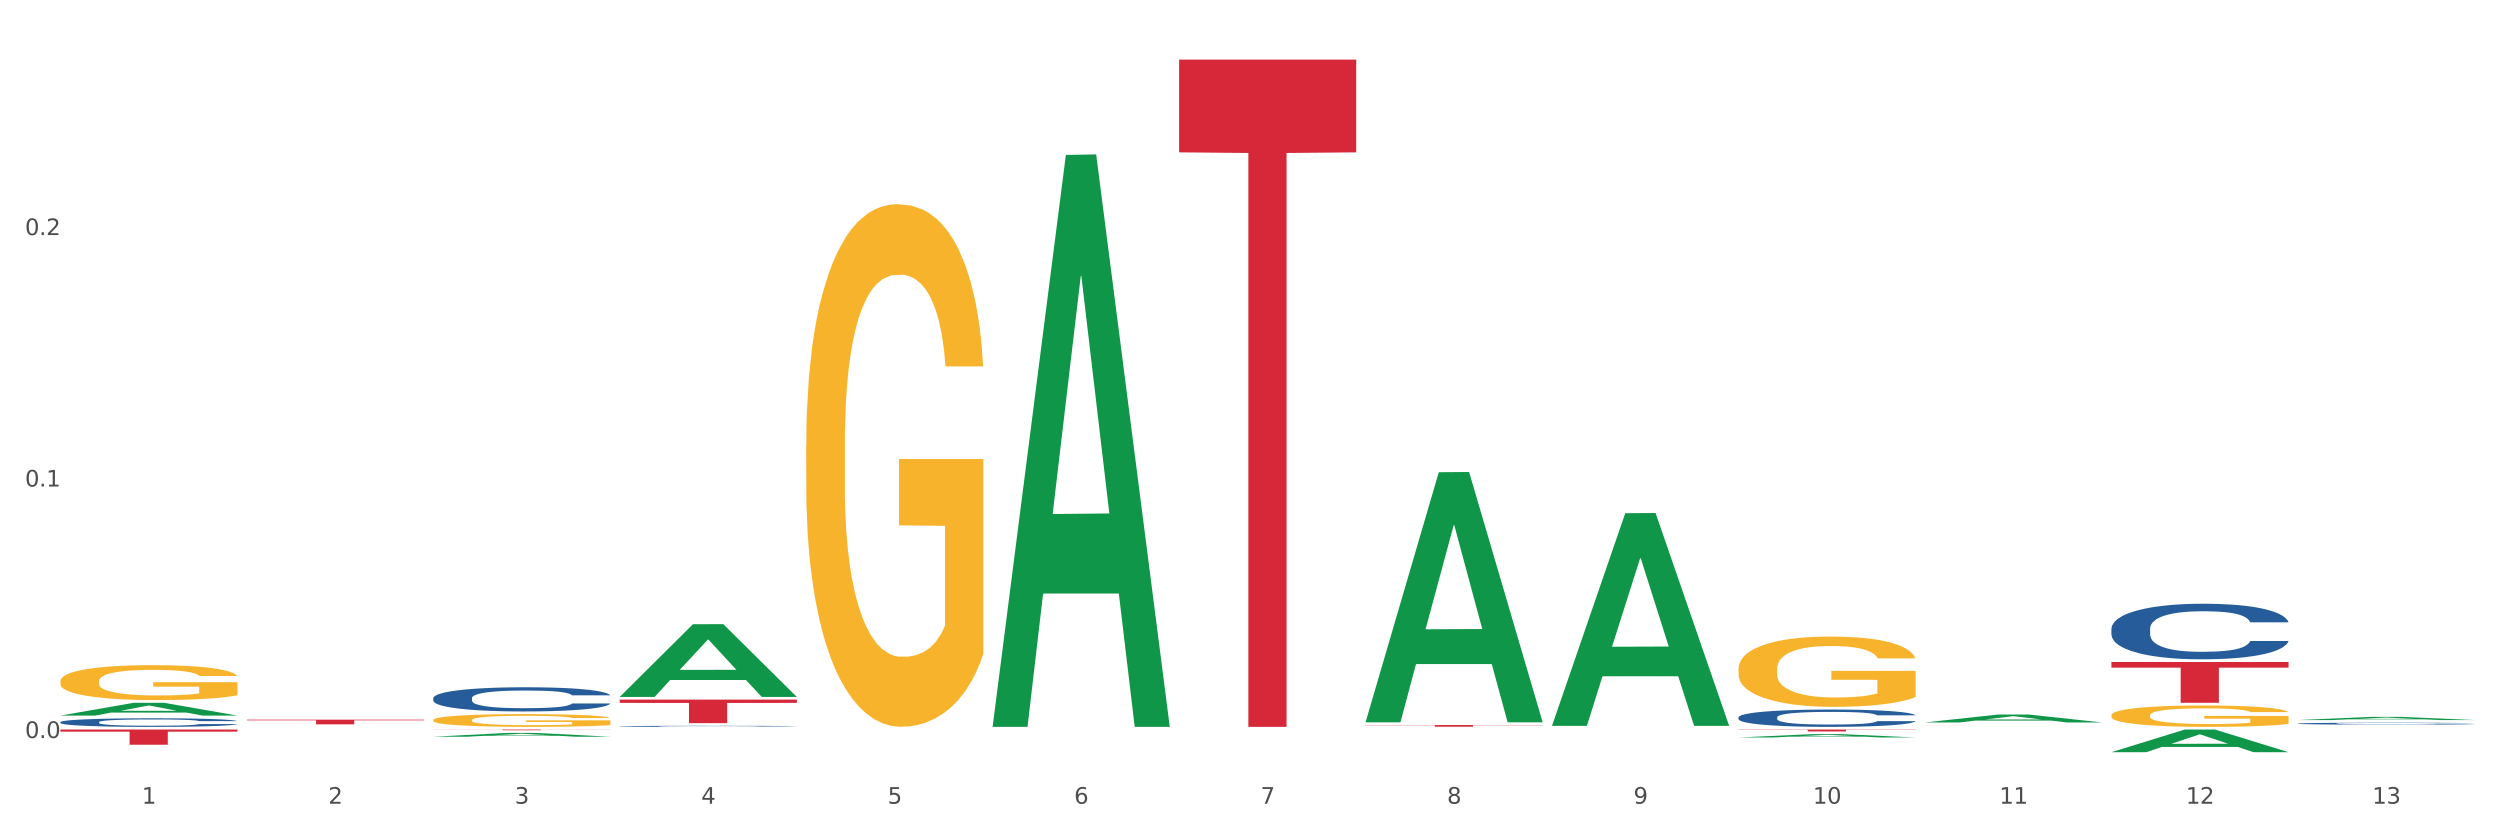 <?xml version="1.0" encoding="utf-8" standalone="no"?>
<!DOCTYPE svg PUBLIC "-//W3C//DTD SVG 1.1//EN"
  "http://www.w3.org/Graphics/SVG/1.1/DTD/svg11.dtd">
<svg xmlns:xlink="http://www.w3.org/1999/xlink" width="1080pt" height="360pt" viewBox="0 0 1080 360" xmlns="http://www.w3.org/2000/svg" version="1.1">
 <rect x="0" y="0" width="1080" height="360" fill="#333333" stroke="none"/>
 <defs>
  <style type="text/css">*{stroke-linejoin: round; stroke-linecap: butt}</style>
 </defs>
 <g id="figure_1">
  <g id="patch_1">
   <path d="M 0 360 
L 1080 360 
L 1080 0 
L 0 0 
z
" style="fill: #ffffff; stroke: #ffffff; stroke-linejoin: miter"/>
  </g>
  <g id="axes_1">
   <g id="matplotlib.axis_1">
    <g id="xtick_1">
     <g id="text_1">
      <!-- 1 -->
      <g style="fill: #4d4d4d" transform="translate(61.275 347.204) scale(0.096 -0.096)">
       <defs>
        <path id="DejaVuSans-31" d="M 794 531 
L 1825 531 
L 1825 4091 
L 703 3866 
L 703 4441 
L 1819 4666 
L 2450 4666 
L 2450 531 
L 3481 531 
L 3481 0 
L 794 0 
L 794 531 
z
" transform="scale(0.016)"/>
       </defs>
       <use xlink:href="#DejaVuSans-31"/>
      </g>
     </g>
    </g>
    <g id="xtick_2">
     <g id="text_2">
      <!-- 2 -->
      <g style="fill: #4d4d4d" transform="translate(141.825 347.204) scale(0.096 -0.096)">
       <defs>
        <path id="DejaVuSans-32" d="M 1228 531 
L 3431 531 
L 3431 0 
L 469 0 
L 469 531 
Q 828 903 1448 1529 
Q 2069 2156 2228 2338 
Q 2531 2678 2651 2914 
Q 2772 3150 2772 3378 
Q 2772 3750 2511 3984 
Q 2250 4219 1831 4219 
Q 1534 4219 1204 4116 
Q 875 4013 500 3803 
L 500 4441 
Q 881 4594 1212 4672 
Q 1544 4750 1819 4750 
Q 2544 4750 2975 4387 
Q 3406 4025 3406 3419 
Q 3406 3131 3298 2873 
Q 3191 2616 2906 2266 
Q 2828 2175 2409 1742 
Q 1991 1309 1228 531 
z
" transform="scale(0.016)"/>
       </defs>
       <use xlink:href="#DejaVuSans-32"/>
      </g>
     </g>
    </g>
    <g id="xtick_3">
     <g id="text_3">
      <!-- 3 -->
      <g style="fill: #4d4d4d" transform="translate(222.376 347.204) scale(0.096 -0.096)">
       <defs>
        <path id="DejaVuSans-33" d="M 2597 2516 
Q 3050 2419 3304 2112 
Q 3559 1806 3559 1356 
Q 3559 666 3084 287 
Q 2609 -91 1734 -91 
Q 1441 -91 1130 -33 
Q 819 25 488 141 
L 488 750 
Q 750 597 1062 519 
Q 1375 441 1716 441 
Q 2309 441 2620 675 
Q 2931 909 2931 1356 
Q 2931 1769 2642 2001 
Q 2353 2234 1838 2234 
L 1294 2234 
L 1294 2753 
L 1863 2753 
Q 2328 2753 2575 2939 
Q 2822 3125 2822 3475 
Q 2822 3834 2567 4026 
Q 2313 4219 1838 4219 
Q 1578 4219 1281 4162 
Q 984 4106 628 3988 
L 628 4550 
Q 988 4650 1302 4700 
Q 1616 4750 1894 4750 
Q 2613 4750 3031 4423 
Q 3450 4097 3450 3541 
Q 3450 3153 3228 2886 
Q 3006 2619 2597 2516 
z
" transform="scale(0.016)"/>
       </defs>
       <use xlink:href="#DejaVuSans-33"/>
      </g>
     </g>
    </g>
    <g id="xtick_4">
     <g id="text_4">
      <!-- 4 -->
      <g style="fill: #4d4d4d" transform="translate(302.927 347.204) scale(0.096 -0.096)">
       <defs>
        <path id="DejaVuSans-34" d="M 2419 4116 
L 825 1625 
L 2419 1625 
L 2419 4116 
z
M 2253 4666 
L 3047 4666 
L 3047 1625 
L 3713 1625 
L 3713 1100 
L 3047 1100 
L 3047 0 
L 2419 0 
L 2419 1100 
L 313 1100 
L 313 1709 
L 2253 4666 
z
" transform="scale(0.016)"/>
       </defs>
       <use xlink:href="#DejaVuSans-34"/>
      </g>
     </g>
    </g>
    <g id="xtick_5">
     <g id="text_5">
      <!-- 5 -->
      <g style="fill: #4d4d4d" transform="translate(383.478 347.204) scale(0.096 -0.096)">
       <defs>
        <path id="DejaVuSans-35" d="M 691 4666 
L 3169 4666 
L 3169 4134 
L 1269 4134 
L 1269 2991 
Q 1406 3038 1543 3061 
Q 1681 3084 1819 3084 
Q 2600 3084 3056 2656 
Q 3513 2228 3513 1497 
Q 3513 744 3044 326 
Q 2575 -91 1722 -91 
Q 1428 -91 1123 -41 
Q 819 9 494 109 
L 494 744 
Q 775 591 1075 516 
Q 1375 441 1709 441 
Q 2250 441 2565 725 
Q 2881 1009 2881 1497 
Q 2881 1984 2565 2268 
Q 2250 2553 1709 2553 
Q 1456 2553 1204 2497 
Q 953 2441 691 2322 
L 691 4666 
z
" transform="scale(0.016)"/>
       </defs>
       <use xlink:href="#DejaVuSans-35"/>
      </g>
     </g>
    </g>
    <g id="xtick_6">
     <g id="text_6">
      <!-- 6 -->
      <g style="fill: #4d4d4d" transform="translate(464.029 347.204) scale(0.096 -0.096)">
       <defs>
        <path id="DejaVuSans-36" d="M 2113 2584 
Q 1688 2584 1439 2293 
Q 1191 2003 1191 1497 
Q 1191 994 1439 701 
Q 1688 409 2113 409 
Q 2538 409 2786 701 
Q 3034 994 3034 1497 
Q 3034 2003 2786 2293 
Q 2538 2584 2113 2584 
z
M 3366 4563 
L 3366 3988 
Q 3128 4100 2886 4159 
Q 2644 4219 2406 4219 
Q 1781 4219 1451 3797 
Q 1122 3375 1075 2522 
Q 1259 2794 1537 2939 
Q 1816 3084 2150 3084 
Q 2853 3084 3261 2657 
Q 3669 2231 3669 1497 
Q 3669 778 3244 343 
Q 2819 -91 2113 -91 
Q 1303 -91 875 529 
Q 447 1150 447 2328 
Q 447 3434 972 4092 
Q 1497 4750 2381 4750 
Q 2619 4750 2861 4703 
Q 3103 4656 3366 4563 
z
" transform="scale(0.016)"/>
       </defs>
       <use xlink:href="#DejaVuSans-36"/>
      </g>
     </g>
    </g>
    <g id="xtick_7">
     <g id="text_7">
      <!-- 7 -->
      <g style="fill: #4d4d4d" transform="translate(544.58 347.204) scale(0.096 -0.096)">
       <defs>
        <path id="DejaVuSans-37" d="M 525 4666 
L 3525 4666 
L 3525 4397 
L 1831 0 
L 1172 0 
L 2766 4134 
L 525 4134 
L 525 4666 
z
" transform="scale(0.016)"/>
       </defs>
       <use xlink:href="#DejaVuSans-37"/>
      </g>
     </g>
    </g>
    <g id="xtick_8">
     <g id="text_8">
      <!-- 8 -->
      <g style="fill: #4d4d4d" transform="translate(625.13 347.204) scale(0.096 -0.096)">
       <defs>
        <path id="DejaVuSans-38" d="M 2034 2216 
Q 1584 2216 1326 1975 
Q 1069 1734 1069 1313 
Q 1069 891 1326 650 
Q 1584 409 2034 409 
Q 2484 409 2743 651 
Q 3003 894 3003 1313 
Q 3003 1734 2745 1975 
Q 2488 2216 2034 2216 
z
M 1403 2484 
Q 997 2584 770 2862 
Q 544 3141 544 3541 
Q 544 4100 942 4425 
Q 1341 4750 2034 4750 
Q 2731 4750 3128 4425 
Q 3525 4100 3525 3541 
Q 3525 3141 3298 2862 
Q 3072 2584 2669 2484 
Q 3125 2378 3379 2068 
Q 3634 1759 3634 1313 
Q 3634 634 3220 271 
Q 2806 -91 2034 -91 
Q 1263 -91 848 271 
Q 434 634 434 1313 
Q 434 1759 690 2068 
Q 947 2378 1403 2484 
z
M 1172 3481 
Q 1172 3119 1398 2916 
Q 1625 2713 2034 2713 
Q 2441 2713 2670 2916 
Q 2900 3119 2900 3481 
Q 2900 3844 2670 4047 
Q 2441 4250 2034 4250 
Q 1625 4250 1398 4047 
Q 1172 3844 1172 3481 
z
" transform="scale(0.016)"/>
       </defs>
       <use xlink:href="#DejaVuSans-38"/>
      </g>
     </g>
    </g>
    <g id="xtick_9">
     <g id="text_9">
      <!-- 9 -->
      <g style="fill: #4d4d4d" transform="translate(705.681 347.204) scale(0.096 -0.096)">
       <defs>
        <path id="DejaVuSans-39" d="M 703 97 
L 703 672 
Q 941 559 1184 500 
Q 1428 441 1663 441 
Q 2288 441 2617 861 
Q 2947 1281 2994 2138 
Q 2813 1869 2534 1725 
Q 2256 1581 1919 1581 
Q 1219 1581 811 2004 
Q 403 2428 403 3163 
Q 403 3881 828 4315 
Q 1253 4750 1959 4750 
Q 2769 4750 3195 4129 
Q 3622 3509 3622 2328 
Q 3622 1225 3098 567 
Q 2575 -91 1691 -91 
Q 1453 -91 1209 -44 
Q 966 3 703 97 
z
M 1959 2075 
Q 2384 2075 2632 2365 
Q 2881 2656 2881 3163 
Q 2881 3666 2632 3958 
Q 2384 4250 1959 4250 
Q 1534 4250 1286 3958 
Q 1038 3666 1038 3163 
Q 1038 2656 1286 2365 
Q 1534 2075 1959 2075 
z
" transform="scale(0.016)"/>
       </defs>
       <use xlink:href="#DejaVuSans-39"/>
      </g>
     </g>
    </g>
    <g id="xtick_10">
     <g id="text_10">
      <!-- 10 -->
      <g style="fill: #4d4d4d" transform="translate(783.178 347.204) scale(0.096 -0.096)">
       <defs>
        <path id="DejaVuSans-30" d="M 2034 4250 
Q 1547 4250 1301 3770 
Q 1056 3291 1056 2328 
Q 1056 1369 1301 889 
Q 1547 409 2034 409 
Q 2525 409 2770 889 
Q 3016 1369 3016 2328 
Q 3016 3291 2770 3770 
Q 2525 4250 2034 4250 
z
M 2034 4750 
Q 2819 4750 3233 4129 
Q 3647 3509 3647 2328 
Q 3647 1150 3233 529 
Q 2819 -91 2034 -91 
Q 1250 -91 836 529 
Q 422 1150 422 2328 
Q 422 3509 836 4129 
Q 1250 4750 2034 4750 
z
" transform="scale(0.016)"/>
       </defs>
       <use xlink:href="#DejaVuSans-31"/>
       <use xlink:href="#DejaVuSans-30" transform="translate(63.623 0)"/>
      </g>
     </g>
    </g>
    <g id="xtick_11">
     <g id="text_11">
      <!-- 11 -->
      <g style="fill: #4d4d4d" transform="translate(863.729 347.204) scale(0.096 -0.096)">
       <use xlink:href="#DejaVuSans-31"/>
       <use xlink:href="#DejaVuSans-31" transform="translate(63.623 0)"/>
      </g>
     </g>
    </g>
    <g id="xtick_12">
     <g id="text_12">
      <!-- 12 -->
      <g style="fill: #4d4d4d" transform="translate(944.28 347.204) scale(0.096 -0.096)">
       <use xlink:href="#DejaVuSans-31"/>
       <use xlink:href="#DejaVuSans-32" transform="translate(63.623 0)"/>
      </g>
     </g>
    </g>
    <g id="xtick_13">
     <g id="text_13">
      <!-- 13 -->
      <g style="fill: #4d4d4d" transform="translate(1024.83 347.204) scale(0.096 -0.096)">
       <use xlink:href="#DejaVuSans-31"/>
       <use xlink:href="#DejaVuSans-33" transform="translate(63.623 0)"/>
      </g>
     </g>
    </g>
    <g id="xtick_14"/>
    <g id="xtick_15"/>
    <g id="xtick_16"/>
    <g id="xtick_17"/>
    <g id="xtick_18"/>
    <g id="xtick_19"/>
    <g id="xtick_20"/>
    <g id="xtick_21"/>
    <g id="xtick_22"/>
    <g id="xtick_23"/>
    <g id="xtick_24"/>
    <g id="xtick_25"/>
   </g>
   <g id="matplotlib.axis_2">
    <g id="ytick_1">
     <g id="text_14">
      <!-- 0.0 -->
      <g style="fill: #4d4d4d" transform="translate(10.8 318.811) scale(0.096 -0.096)">
       <defs>
        <path id="DejaVuSans-2e" d="M 684 794 
L 1344 794 
L 1344 0 
L 684 0 
L 684 794 
z
" transform="scale(0.016)"/>
       </defs>
       <use xlink:href="#DejaVuSans-30"/>
       <use xlink:href="#DejaVuSans-2e" transform="translate(63.623 0)"/>
       <use xlink:href="#DejaVuSans-30" transform="translate(95.41 0)"/>
      </g>
     </g>
    </g>
    <g id="ytick_2">
     <g id="text_15">
      <!-- 0.1 -->
      <g style="fill: #4d4d4d" transform="translate(10.8 210.186) scale(0.096 -0.096)">
       <use xlink:href="#DejaVuSans-30"/>
       <use xlink:href="#DejaVuSans-2e" transform="translate(63.623 0)"/>
       <use xlink:href="#DejaVuSans-31" transform="translate(95.41 0)"/>
      </g>
     </g>
    </g>
    <g id="ytick_3">
     <g id="text_16">
      <!-- 0.2 -->
      <g style="fill: #4d4d4d" transform="translate(10.8 101.561) scale(0.096 -0.096)">
       <use xlink:href="#DejaVuSans-30"/>
       <use xlink:href="#DejaVuSans-2e" transform="translate(63.623 0)"/>
       <use xlink:href="#DejaVuSans-32" transform="translate(95.41 0)"/>
      </g>
     </g>
    </g>
    <g id="ytick_4"/>
    <g id="ytick_5"/>
    <g id="ytick_6"/>
   </g>
   <g id="PolyCollection_1">
    <path d="M 670.473 313.398 
L 670.552 313.312 
L 702.108 221.704 
L 715.204 221.617 
L 746.997 313.571 
L 731.85 313.571 
L 724.986 292.158 
L 692.405 292.158 
L 692.168 292.503 
L 685.541 313.571 
L 670.473 313.571 
L 670.473 313.398 
L 696.507 279.38 
L 720.884 279.293 
L 708.814 241.217 
L 708.656 241.044 
L 708.498 241.303 
L 696.428 279.293 
L 696.507 279.38 
L 670.473 313.398 
z
" clip-path="url(#p17039ae08e)" style="fill: #109648"/>
    <path d="M 589.923 311.852 
L 590.002 311.75 
L 621.558 203.997 
L 634.653 203.895 
L 666.446 312.055 
L 651.299 312.055 
L 644.436 286.868 
L 611.854 286.868 
L 611.617 287.275 
L 604.991 312.055 
L 589.923 312.055 
L 589.923 311.852 
L 615.956 271.838 
L 640.333 271.736 
L 628.263 226.949 
L 628.105 226.746 
L 627.948 227.05 
L 615.877 271.736 
L 615.956 271.838 
L 589.923 311.852 
z
" clip-path="url(#p17039ae08e)" style="fill: #109648"/>
    <path d="M 428.821 313.542 
L 428.9 313.31 
L 460.456 66.93 
L 473.552 66.698 
L 505.344 314.007 
L 490.197 314.007 
L 483.334 256.417 
L 450.752 256.417 
L 450.516 257.346 
L 443.889 314.007 
L 428.821 314.007 
L 428.821 313.542 
L 454.855 222.05 
L 479.232 221.817 
L 467.162 119.411 
L 467.004 118.946 
L 466.846 119.643 
L 454.776 221.817 
L 454.855 222.05 
L 428.821 313.542 
z
" clip-path="url(#p17039ae08e)" style="fill: #109648"/>
    <path d="M 267.719 301.022 
L 267.798 300.993 
L 299.354 269.656 
L 312.45 269.627 
L 344.243 301.082 
L 329.096 301.082 
L 322.232 293.757 
L 289.651 293.757 
L 289.414 293.875 
L 282.787 301.082 
L 267.719 301.082 
L 267.719 301.022 
L 293.753 289.386 
L 318.13 289.356 
L 306.06 276.331 
L 305.902 276.272 
L 305.744 276.361 
L 293.674 289.356 
L 293.753 289.386 
L 267.719 301.022 
z
" clip-path="url(#p17039ae08e)" style="fill: #109648"/>
    <path d="M 187.169 318.252 
L 187.248 318.251 
L 218.803 316.637 
L 231.899 316.635 
L 263.692 318.255 
L 248.545 318.255 
L 241.682 317.878 
L 209.1 317.878 
L 208.863 317.884 
L 202.237 318.255 
L 187.169 318.255 
L 187.169 318.252 
L 213.202 317.653 
L 237.579 317.651 
L 225.509 316.98 
L 225.351 316.977 
L 225.194 316.982 
L 213.123 317.651 
L 213.202 317.653 
L 187.169 318.252 
z
" clip-path="url(#p17039ae08e)" style="fill: #109648"/>
    <path d="M 26.067 309.128 
L 26.146 309.123 
L 57.702 303.608 
L 70.798 303.603 
L 102.59 309.139 
L 87.443 309.139 
L 80.58 307.85 
L 47.998 307.85 
L 47.762 307.87 
L 41.135 309.139 
L 26.067 309.139 
L 26.067 309.128 
L 52.101 307.08 
L 76.478 307.075 
L 64.408 304.783 
L 64.25 304.772 
L 64.092 304.788 
L 52.022 307.075 
L 52.101 307.08 
L 26.067 309.128 
z
" clip-path="url(#p17039ae08e)" style="fill: #109648"/>
    <path d="M 831.575 312.092 
L 831.654 312.088 
L 863.21 308.668 
L 876.306 308.665 
L 908.098 312.098 
L 892.952 312.098 
L 886.088 311.299 
L 853.507 311.299 
L 853.27 311.311 
L 846.643 312.098 
L 831.575 312.098 
L 831.575 312.092 
L 857.609 310.821 
L 881.986 310.818 
L 869.916 309.397 
L 869.758 309.39 
L 869.6 309.4 
L 857.53 310.818 
L 857.609 310.821 
L 831.575 312.092 
z
" clip-path="url(#p17039ae08e)" style="fill: #109648"/>
    <path d="M 751.024 318.587 
L 751.103 318.586 
L 782.659 317.145 
L 795.755 317.144 
L 827.548 318.59 
L 812.401 318.59 
L 805.537 318.253 
L 772.956 318.253 
L 772.719 318.259 
L 766.092 318.59 
L 751.024 318.59 
L 751.024 318.587 
L 777.058 318.052 
L 801.435 318.051 
L 789.365 317.452 
L 789.207 317.449 
L 789.049 317.453 
L 776.979 318.051 
L 777.058 318.052 
L 751.024 318.587 
z
" clip-path="url(#p17039ae08e)" style="fill: #109648"/>
    <path d="M 509.372 25.759 
L 585.895 25.759 
L 585.895 65.816 
L 555.794 66.087 
L 555.794 314.007 
L 539.292 314.007 
L 539.292 66.087 
L 509.372 65.816 
L 509.372 26.03 
L 509.372 25.759 
z
" clip-path="url(#p17039ae08e)" style="fill: #d62839"/>
    <path d="M 589.923 313.213 
L 666.446 313.213 
L 666.446 313.314 
L 636.344 313.315 
L 636.344 313.942 
L 619.843 313.942 
L 619.843 313.315 
L 589.923 313.314 
L 589.923 313.213 
L 589.923 313.213 
z
" clip-path="url(#p17039ae08e)" style="fill: #d62839"/>
    <path d="M 751.024 315.164 
L 827.548 315.164 
L 827.548 315.278 
L 797.446 315.279 
L 797.446 315.986 
L 780.945 315.986 
L 780.945 315.279 
L 751.024 315.278 
L 751.024 315.165 
L 751.024 315.164 
z
" clip-path="url(#p17039ae08e)" style="fill: #d62839"/>
    <path d="M 912.126 285.976 
L 988.649 285.976 
L 988.649 288.428 
L 958.548 288.445 
L 958.548 303.621 
L 942.046 303.621 
L 942.046 288.445 
L 912.126 288.428 
L 912.126 285.993 
L 912.126 285.976 
z
" clip-path="url(#p17039ae08e)" style="fill: #d62839"/>
    <path d="M 912.126 324.931 
L 912.205 324.922 
L 943.761 315.173 
L 956.857 315.164 
L 988.649 324.95 
L 973.502 324.95 
L 966.639 322.671 
L 934.057 322.671 
L 933.821 322.708 
L 927.194 324.95 
L 912.126 324.95 
L 912.126 324.931 
L 938.16 321.311 
L 962.537 321.302 
L 950.466 317.25 
L 950.309 317.232 
L 950.151 317.259 
L 938.081 321.302 
L 938.16 321.311 
L 912.126 324.931 
z
" clip-path="url(#p17039ae08e)" style="fill: #109648"/>
    <path d="M 992.677 311.055 
L 992.756 311.054 
L 1024.312 309.694 
L 1037.407 309.693 
L 1069.2 311.057 
L 1054.053 311.057 
L 1047.19 310.74 
L 1014.608 310.74 
L 1014.371 310.745 
L 1007.745 311.057 
L 992.677 311.057 
L 992.677 311.055 
L 1018.71 310.55 
L 1043.087 310.549 
L 1031.017 309.984 
L 1030.859 309.981 
L 1030.702 309.985 
L 1018.632 310.549 
L 1018.71 310.55 
L 992.677 311.055 
z
" clip-path="url(#p17039ae08e)" style="fill: #109648"/>
    <path d="M 106.618 310.894 
L 183.141 310.894 
L 183.141 311.173 
L 153.04 311.175 
L 153.04 312.905 
L 136.538 312.905 
L 136.538 311.175 
L 106.618 311.173 
L 106.618 310.895 
L 106.618 310.894 
z
" clip-path="url(#p17039ae08e)" style="fill: #d62839"/>
    <path d="M 26.067 315.164 
L 102.59 315.164 
L 102.59 316.077 
L 72.489 316.083 
L 72.489 321.734 
L 55.987 321.734 
L 55.987 316.083 
L 26.067 316.077 
L 26.067 315.17 
L 26.067 315.164 
z
" clip-path="url(#p17039ae08e)" style="fill: #d62839"/>
    <path d="M 187.169 315.164 
L 263.692 315.164 
L 263.692 315.208 
L 233.59 315.208 
L 233.59 315.477 
L 217.089 315.477 
L 217.089 315.208 
L 187.169 315.208 
L 187.169 315.164 
L 187.169 315.164 
z
" clip-path="url(#p17039ae08e)" style="fill: #d62839"/>
    <path d="M 267.719 302.239 
L 344.243 302.239 
L 344.243 303.651 
L 314.141 303.66 
L 314.141 312.398 
L 297.64 312.398 
L 297.64 303.66 
L 267.719 303.651 
L 267.719 302.249 
L 267.719 302.239 
z
" clip-path="url(#p17039ae08e)" style="fill: #d62839"/>
    <path d="M 992.677 312.588 
L 992.767 312.587 
L 992.767 312.566 
L 993.039 312.537 
L 994.034 312.484 
L 995.3 312.444 
L 997.471 312.397 
L 998.647 312.377 
L 1000.184 312.355 
L 1003.35 312.32 
L 1006.968 312.289 
L 1009.501 312.273 
L 1011.401 312.262 
L 1015.652 312.243 
L 1018.094 312.235 
L 1020.627 312.228 
L 1022.798 312.223 
L 1026.416 312.218 
L 1029.31 312.216 
L 1032.657 312.215 
L 1035.461 312.216 
L 1039.17 312.219 
L 1044.597 312.228 
L 1046.677 312.233 
L 1049.481 312.242 
L 1052.376 312.254 
L 1054.728 312.267 
L 1057.441 312.284 
L 1060.245 312.307 
L 1062.959 312.336 
L 1064.858 312.362 
L 1066.396 312.39 
L 1067.753 312.424 
L 1068.748 312.462 
L 1069.2 312.493 
L 1052.647 312.493 
L 1052.195 312.465 
L 1051.29 312.434 
L 1050.386 312.414 
L 1049.391 312.397 
L 1047.853 312.378 
L 1046.496 312.366 
L 1044.235 312.352 
L 1042.155 312.342 
L 1040.436 312.337 
L 1038.356 312.333 
L 1033.923 312.328 
L 1030.757 312.328 
L 1028.767 312.33 
L 1026.325 312.333 
L 1024.245 312.339 
L 1021.803 312.348 
L 1019.903 312.358 
L 1018.004 312.371 
L 1016.918 312.38 
L 1015.29 312.396 
L 1014.205 312.41 
L 1012.757 312.433 
L 1011.943 312.45 
L 1010.496 312.493 
L 1009.863 312.525 
L 1009.591 312.547 
L 1009.411 312.572 
L 1009.411 312.69 
L 1009.953 312.743 
L 1010.406 312.766 
L 1011.129 312.791 
L 1012.486 312.825 
L 1014.476 312.857 
L 1016.556 312.881 
L 1018.275 312.895 
L 1019.903 312.906 
L 1021.531 312.914 
L 1023.521 312.922 
L 1025.149 312.926 
L 1027.592 312.931 
L 1030.486 312.933 
L 1032.747 312.933 
L 1037.361 312.93 
L 1039.441 312.926 
L 1041.431 312.92 
L 1043.602 312.912 
L 1045.32 312.903 
L 1046.315 312.896 
L 1047.944 312.882 
L 1049.21 312.867 
L 1050.295 312.849 
L 1051.019 312.834 
L 1051.833 312.811 
L 1052.466 312.785 
L 1052.647 312.772 
L 1069.2 312.772 
L 1068.838 312.799 
L 1068.205 312.826 
L 1066.939 312.861 
L 1065.944 312.882 
L 1064.406 312.907 
L 1062.778 312.928 
L 1060.517 312.952 
L 1058.436 312.969 
L 1056.265 312.984 
L 1053.913 312.998 
L 1049.662 313.017 
L 1048.124 313.022 
L 1044.868 313.031 
L 1042.335 313.036 
L 1038.627 313.042 
L 1034.828 313.045 
L 1030.848 313.046 
L 1027.32 313.044 
L 1023.431 313.039 
L 1020.989 313.035 
L 1018.275 313.028 
L 1015.109 313.017 
L 1012.124 313.005 
L 1009.32 312.989 
L 1006.697 312.972 
L 1004.255 312.952 
L 1001.089 312.92 
L 998.737 312.888 
L 997.018 312.858 
L 995.843 312.833 
L 994.667 312.801 
L 994.034 312.779 
L 993.039 312.726 
L 992.677 312.677 
L 992.677 312.588 
z
" clip-path="url(#p17039ae08e)" style="fill: #255c99"/>
    <path d="M 912.126 271.6 
L 912.216 271.578 
L 912.216 270.965 
L 912.488 270.132 
L 913.483 268.597 
L 914.749 267.435 
L 916.92 266.076 
L 918.096 265.506 
L 919.634 264.87 
L 922.799 263.84 
L 926.417 262.963 
L 928.95 262.481 
L 930.85 262.174 
L 935.101 261.626 
L 937.543 261.385 
L 940.076 261.188 
L 942.247 261.056 
L 945.865 260.903 
L 948.759 260.837 
L 952.106 260.815 
L 954.91 260.837 
L 958.619 260.925 
L 964.046 261.188 
L 966.126 261.341 
L 968.93 261.604 
L 971.825 261.955 
L 974.177 262.306 
L 976.89 262.81 
L 979.694 263.467 
L 982.408 264.301 
L 984.307 265.068 
L 985.845 265.879 
L 987.202 266.865 
L 988.197 267.939 
L 988.649 268.838 
L 972.096 268.838 
L 971.644 268.027 
L 970.739 267.15 
L 969.835 266.558 
L 968.84 266.076 
L 967.302 265.528 
L 965.945 265.177 
L 963.684 264.761 
L 961.604 264.498 
L 959.885 264.344 
L 957.805 264.213 
L 953.373 264.081 
L 950.207 264.081 
L 948.217 264.125 
L 945.774 264.235 
L 943.694 264.388 
L 941.252 264.651 
L 939.352 264.936 
L 937.453 265.309 
L 936.367 265.572 
L 934.739 266.054 
L 933.654 266.449 
L 932.206 267.128 
L 931.392 267.611 
L 929.945 268.86 
L 929.312 269.781 
L 929.041 270.417 
L 928.86 271.118 
L 928.86 274.538 
L 929.402 276.072 
L 929.855 276.73 
L 930.578 277.475 
L 931.935 278.44 
L 933.925 279.382 
L 936.006 280.062 
L 937.724 280.478 
L 939.352 280.785 
L 940.98 281.026 
L 942.97 281.246 
L 944.599 281.377 
L 947.041 281.509 
L 949.935 281.574 
L 952.197 281.574 
L 956.81 281.465 
L 958.89 281.355 
L 960.88 281.202 
L 963.051 280.961 
L 964.77 280.698 
L 965.765 280.5 
L 967.393 280.084 
L 968.659 279.645 
L 969.745 279.141 
L 970.468 278.703 
L 971.282 278.045 
L 971.915 277.3 
L 972.096 276.905 
L 988.649 276.905 
L 988.287 277.694 
L 987.654 278.462 
L 986.388 279.492 
L 985.393 280.084 
L 983.855 280.807 
L 982.227 281.421 
L 979.966 282.101 
L 977.885 282.605 
L 975.714 283.043 
L 973.363 283.438 
L 969.111 283.986 
L 967.574 284.139 
L 964.317 284.402 
L 961.785 284.556 
L 958.076 284.709 
L 954.277 284.797 
L 950.297 284.819 
L 946.769 284.775 
L 942.88 284.643 
L 940.438 284.512 
L 937.724 284.315 
L 934.558 284.008 
L 931.573 283.635 
L 928.769 283.197 
L 926.146 282.692 
L 923.704 282.122 
L 920.538 281.18 
L 918.186 280.259 
L 916.468 279.404 
L 915.292 278.681 
L 914.116 277.76 
L 913.483 277.124 
L 912.488 275.59 
L 912.126 274.165 
L 912.126 271.6 
z
" clip-path="url(#p17039ae08e)" style="fill: #255c99"/>
    <path d="M 751.024 289.033 
L 751.115 289.005 
L 751.115 288.007 
L 751.295 287.147 
L 752.199 285.067 
L 753.554 283.347 
L 754.548 282.432 
L 755.542 281.683 
L 756.716 280.935 
L 758.162 280.158 
L 760.782 279.021 
L 762.408 278.439 
L 764.396 277.829 
L 768.009 276.941 
L 770.629 276.442 
L 773.34 276.026 
L 777.767 275.527 
L 780.658 275.305 
L 783.73 275.139 
L 787.434 275.028 
L 790.235 275 
L 796.378 275.083 
L 801.618 275.333 
L 804.148 275.527 
L 807.4 275.86 
L 809.117 276.081 
L 811.918 276.525 
L 814.809 277.108 
L 816.796 277.607 
L 819.778 278.55 
L 822.036 279.493 
L 824.114 280.657 
L 825.199 281.462 
L 826.012 282.21 
L 826.734 283.07 
L 827.457 284.429 
L 811.195 284.429 
L 810.562 283.458 
L 809.569 282.543 
L 808.123 281.656 
L 806.858 281.101 
L 804.69 280.408 
L 802.702 279.964 
L 800.624 279.631 
L 798.095 279.354 
L 796.107 279.215 
L 793.306 279.104 
L 787.795 279.132 
L 784.091 279.354 
L 781.561 279.631 
L 779.935 279.881 
L 778.49 280.158 
L 776.863 280.546 
L 774.966 281.129 
L 773.611 281.656 
L 772.256 282.321 
L 771.172 282.987 
L 770.178 283.763 
L 769.365 284.595 
L 768.732 285.455 
L 768.19 286.509 
L 767.738 288.256 
L 767.738 292.056 
L 767.919 292.915 
L 768.371 294.052 
L 768.913 294.912 
L 769.816 295.938 
L 770.629 296.631 
L 772.165 297.63 
L 773.882 298.462 
L 775.237 298.989 
L 776.592 299.432 
L 778.941 300.043 
L 781.561 300.542 
L 783.82 300.847 
L 786.892 301.124 
L 788.97 301.235 
L 790.777 301.291 
L 795.204 301.291 
L 798.366 301.207 
L 801.889 301.013 
L 804.6 300.764 
L 806.858 300.459 
L 809.388 299.959 
L 811.014 299.488 
L 811.014 293.692 
L 791.138 293.664 
L 791.138 289.809 
L 827.548 289.809 
L 827.548 301.124 
L 826.012 301.707 
L 824.295 302.234 
L 822.488 302.705 
L 819.778 303.287 
L 816.525 303.842 
L 813.634 304.23 
L 810.562 304.563 
L 806.949 304.868 
L 802.251 305.145 
L 799.36 305.256 
L 795.746 305.34 
L 791.499 305.367 
L 787.795 305.312 
L 784.181 305.173 
L 780.387 304.924 
L 776.683 304.563 
L 773.882 304.203 
L 771.081 303.759 
L 768.1 303.176 
L 765.751 302.622 
L 763.944 302.123 
L 761.956 301.485 
L 759.788 300.653 
L 758.162 299.904 
L 756.716 299.127 
L 755.18 298.129 
L 754.096 297.269 
L 753.012 296.188 
L 752.379 295.383 
L 751.657 294.136 
L 751.115 292.388 
L 751.024 289.033 
z
" clip-path="url(#p17039ae08e)" style="fill: #f7b32b"/>
    <path d="M 348.27 192.521 
L 348.361 192.315 
L 348.361 184.891 
L 348.541 178.499 
L 349.445 163.033 
L 350.8 150.248 
L 351.794 143.443 
L 352.788 137.876 
L 353.962 132.308 
L 355.408 126.534 
L 358.028 118.08 
L 359.654 113.749 
L 361.641 109.213 
L 365.255 102.614 
L 367.875 98.902 
L 370.586 95.809 
L 375.013 92.097 
L 377.904 90.448 
L 380.976 89.21 
L 384.68 88.385 
L 387.481 88.179 
L 393.624 88.798 
L 398.864 90.654 
L 401.394 92.097 
L 404.646 94.572 
L 406.363 96.221 
L 409.164 99.521 
L 412.055 103.851 
L 414.042 107.563 
L 417.024 114.574 
L 419.282 121.585 
L 421.36 130.246 
L 422.445 136.226 
L 423.258 141.794 
L 423.98 148.186 
L 424.703 158.29 
L 408.441 158.29 
L 407.808 151.073 
L 406.815 144.268 
L 405.369 137.669 
L 404.104 133.545 
L 401.936 128.39 
L 399.948 125.091 
L 397.87 122.616 
L 395.341 120.554 
L 393.353 119.523 
L 390.552 118.698 
L 385.041 118.904 
L 381.337 120.554 
L 378.807 122.616 
L 377.181 124.472 
L 375.736 126.534 
L 374.109 129.421 
L 372.212 133.751 
L 370.857 137.669 
L 369.502 142.618 
L 368.417 147.567 
L 367.424 153.341 
L 366.611 159.528 
L 365.978 165.92 
L 365.436 173.756 
L 364.984 186.747 
L 364.984 214.998 
L 365.165 221.39 
L 365.617 229.845 
L 366.159 236.237 
L 367.062 243.867 
L 367.875 249.022 
L 369.411 256.446 
L 371.128 262.632 
L 372.483 266.55 
L 373.838 269.85 
L 376.187 274.386 
L 378.807 278.098 
L 381.066 280.366 
L 384.138 282.428 
L 386.216 283.253 
L 388.023 283.666 
L 392.45 283.666 
L 395.612 283.047 
L 399.135 281.604 
L 401.846 279.748 
L 404.104 277.479 
L 406.634 273.768 
L 408.26 270.262 
L 408.26 227.164 
L 388.384 226.958 
L 388.384 198.295 
L 424.794 198.295 
L 424.794 282.428 
L 423.258 286.759 
L 421.541 290.677 
L 419.734 294.182 
L 417.024 298.513 
L 413.771 302.637 
L 410.88 305.524 
L 407.808 307.998 
L 404.195 310.267 
L 399.497 312.329 
L 396.605 313.154 
L 392.992 313.772 
L 388.745 313.978 
L 385.041 313.566 
L 381.427 312.535 
L 377.633 310.679 
L 373.929 307.998 
L 371.128 305.318 
L 368.327 302.018 
L 365.346 297.688 
L 362.997 293.564 
L 361.19 289.852 
L 359.202 285.109 
L 357.034 278.923 
L 355.408 273.355 
L 353.962 267.581 
L 352.426 260.158 
L 351.342 253.765 
L 350.258 245.723 
L 349.625 239.743 
L 348.903 230.464 
L 348.361 217.472 
L 348.27 192.521 
z
" clip-path="url(#p17039ae08e)" style="fill: #f7b32b"/>
    <path d="M 912.126 309.043 
L 912.216 309.034 
L 912.216 308.731 
L 912.397 308.47 
L 913.3 307.838 
L 914.656 307.315 
L 915.649 307.037 
L 916.643 306.81 
L 917.818 306.582 
L 919.263 306.346 
L 921.883 306 
L 923.51 305.824 
L 925.497 305.638 
L 929.111 305.368 
L 931.731 305.217 
L 934.441 305.09 
L 938.868 304.939 
L 941.759 304.871 
L 944.831 304.821 
L 948.535 304.787 
L 951.336 304.779 
L 957.48 304.804 
L 962.72 304.88 
L 965.25 304.939 
L 968.502 305.04 
L 970.219 305.107 
L 973.019 305.242 
L 975.91 305.419 
L 977.898 305.571 
L 980.879 305.857 
L 983.138 306.144 
L 985.216 306.498 
L 986.3 306.742 
L 987.113 306.97 
L 987.836 307.231 
L 988.559 307.644 
L 972.297 307.644 
L 971.664 307.349 
L 970.67 307.071 
L 969.225 306.801 
L 967.96 306.633 
L 965.792 306.422 
L 963.804 306.287 
L 961.726 306.186 
L 959.196 306.102 
L 957.209 306.059 
L 954.408 306.026 
L 948.897 306.034 
L 945.193 306.102 
L 942.663 306.186 
L 941.037 306.262 
L 939.591 306.346 
L 937.965 306.464 
L 936.068 306.641 
L 934.712 306.801 
L 933.357 307.003 
L 932.273 307.206 
L 931.279 307.442 
L 930.466 307.694 
L 929.834 307.956 
L 929.292 308.276 
L 928.84 308.807 
L 928.84 309.961 
L 929.021 310.223 
L 929.472 310.568 
L 930.014 310.829 
L 930.918 311.141 
L 931.731 311.352 
L 933.267 311.655 
L 934.984 311.908 
L 936.339 312.068 
L 937.694 312.203 
L 940.043 312.389 
L 942.663 312.54 
L 944.922 312.633 
L 947.993 312.717 
L 950.071 312.751 
L 951.878 312.768 
L 956.305 312.768 
L 959.467 312.742 
L 962.991 312.683 
L 965.701 312.608 
L 967.96 312.515 
L 970.49 312.363 
L 972.116 312.22 
L 972.116 310.459 
L 952.24 310.45 
L 952.24 309.279 
L 988.649 309.279 
L 988.649 312.717 
L 987.113 312.894 
L 985.397 313.054 
L 983.59 313.198 
L 980.879 313.375 
L 977.627 313.543 
L 974.736 313.661 
L 971.664 313.762 
L 968.05 313.855 
L 963.352 313.939 
L 960.461 313.973 
L 956.847 313.998 
L 952.601 314.007 
L 948.897 313.99 
L 945.283 313.948 
L 941.488 313.872 
L 937.784 313.762 
L 934.984 313.653 
L 932.183 313.518 
L 929.201 313.341 
L 926.852 313.172 
L 925.045 313.021 
L 923.058 312.827 
L 920.89 312.574 
L 919.263 312.346 
L 917.818 312.11 
L 916.282 311.807 
L 915.198 311.546 
L 914.114 311.217 
L 913.481 310.973 
L 912.758 310.593 
L 912.216 310.063 
L 912.126 309.043 
z
" clip-path="url(#p17039ae08e)" style="fill: #f7b32b"/>
    <path d="M 831.575 313.276 
L 831.665 313.276 
L 831.665 313.274 
L 831.846 313.273 
L 832.75 313.27 
L 834.105 313.268 
L 835.099 313.266 
L 836.092 313.265 
L 837.267 313.264 
L 838.712 313.263 
L 841.333 313.261 
L 842.959 313.261 
L 844.946 313.26 
L 848.56 313.258 
L 851.18 313.258 
L 853.891 313.257 
L 858.318 313.256 
L 861.209 313.256 
L 864.28 313.256 
L 867.985 313.256 
L 870.785 313.256 
L 876.929 313.256 
L 882.169 313.256 
L 884.699 313.256 
L 887.951 313.257 
L 889.668 313.257 
L 892.468 313.258 
L 895.36 313.259 
L 897.347 313.259 
L 900.329 313.261 
L 902.587 313.262 
L 904.665 313.264 
L 905.749 313.265 
L 906.562 313.266 
L 907.285 313.267 
L 908.008 313.269 
L 891.746 313.269 
L 891.113 313.268 
L 890.119 313.267 
L 888.674 313.265 
L 887.409 313.264 
L 885.241 313.263 
L 883.253 313.263 
L 881.175 313.262 
L 878.646 313.262 
L 876.658 313.262 
L 873.857 313.262 
L 868.346 313.262 
L 864.642 313.262 
L 862.112 313.262 
L 860.486 313.263 
L 859.04 313.263 
L 857.414 313.264 
L 855.517 313.264 
L 854.162 313.265 
L 852.806 313.266 
L 851.722 313.267 
L 850.729 313.268 
L 849.915 313.269 
L 849.283 313.271 
L 848.741 313.272 
L 848.289 313.275 
L 848.289 313.28 
L 848.47 313.281 
L 848.922 313.283 
L 849.464 313.284 
L 850.367 313.286 
L 851.18 313.287 
L 852.716 313.288 
L 854.433 313.289 
L 855.788 313.29 
L 857.143 313.291 
L 859.492 313.292 
L 862.112 313.292 
L 864.371 313.293 
L 867.443 313.293 
L 869.521 313.293 
L 871.327 313.294 
L 875.754 313.294 
L 878.917 313.293 
L 882.44 313.293 
L 885.15 313.293 
L 887.409 313.292 
L 889.939 313.292 
L 891.565 313.291 
L 891.565 313.283 
L 871.689 313.283 
L 871.689 313.277 
L 908.098 313.277 
L 908.098 313.293 
L 906.562 313.294 
L 904.846 313.295 
L 903.039 313.296 
L 900.329 313.296 
L 897.076 313.297 
L 894.185 313.298 
L 891.113 313.298 
L 887.499 313.299 
L 882.801 313.299 
L 879.91 313.299 
L 876.297 313.299 
L 872.05 313.299 
L 868.346 313.299 
L 864.732 313.299 
L 860.938 313.299 
L 857.233 313.298 
L 854.433 313.298 
L 851.632 313.297 
L 848.651 313.296 
L 846.302 313.295 
L 844.495 313.295 
L 842.507 313.294 
L 840.339 313.293 
L 838.712 313.292 
L 837.267 313.29 
L 835.731 313.289 
L 834.647 313.288 
L 833.563 313.286 
L 832.93 313.285 
L 832.208 313.283 
L 831.665 313.281 
L 831.575 313.276 
z
" clip-path="url(#p17039ae08e)" style="fill: #f7b32b"/>
    <path d="M 26.067 294.328 
L 26.157 294.315 
L 26.157 293.818 
L 26.338 293.391 
L 27.242 292.358 
L 28.597 291.503 
L 29.591 291.048 
L 30.584 290.676 
L 31.759 290.304 
L 33.204 289.918 
L 35.824 289.353 
L 37.451 289.064 
L 39.438 288.761 
L 43.052 288.32 
L 45.672 288.072 
L 48.383 287.865 
L 52.809 287.617 
L 55.701 287.507 
L 58.772 287.424 
L 62.477 287.369 
L 65.277 287.355 
L 71.421 287.397 
L 76.661 287.521 
L 79.191 287.617 
L 82.443 287.782 
L 84.16 287.893 
L 86.96 288.113 
L 89.851 288.403 
L 91.839 288.651 
L 94.82 289.119 
L 97.079 289.588 
L 99.157 290.167 
L 100.241 290.566 
L 101.054 290.938 
L 101.777 291.365 
L 102.5 292.041 
L 86.238 292.041 
L 85.605 291.558 
L 84.611 291.104 
L 83.166 290.663 
L 81.901 290.387 
L 79.733 290.042 
L 77.745 289.822 
L 75.667 289.657 
L 73.137 289.519 
L 71.15 289.45 
L 68.349 289.395 
L 62.838 289.409 
L 59.134 289.519 
L 56.604 289.657 
L 54.978 289.781 
L 53.532 289.918 
L 51.906 290.111 
L 50.009 290.401 
L 48.654 290.663 
L 47.298 290.993 
L 46.214 291.324 
L 45.22 291.71 
L 44.407 292.123 
L 43.775 292.551 
L 43.233 293.074 
L 42.781 293.942 
L 42.781 295.83 
L 42.962 296.258 
L 43.413 296.823 
L 43.956 297.25 
L 44.859 297.76 
L 45.672 298.104 
L 47.208 298.6 
L 48.925 299.014 
L 50.28 299.276 
L 51.635 299.496 
L 53.984 299.799 
L 56.604 300.047 
L 58.863 300.199 
L 61.934 300.337 
L 64.012 300.392 
L 65.819 300.419 
L 70.246 300.419 
L 73.408 300.378 
L 76.932 300.282 
L 79.642 300.158 
L 81.901 300.006 
L 84.431 299.758 
L 86.057 299.524 
L 86.057 296.643 
L 66.181 296.63 
L 66.181 294.714 
L 102.59 294.714 
L 102.59 300.337 
L 101.054 300.626 
L 99.338 300.888 
L 97.531 301.122 
L 94.82 301.412 
L 91.568 301.687 
L 88.677 301.88 
L 85.605 302.046 
L 81.991 302.197 
L 77.293 302.335 
L 74.402 302.39 
L 70.788 302.431 
L 66.542 302.445 
L 62.838 302.418 
L 59.224 302.349 
L 55.43 302.225 
L 51.725 302.046 
L 48.925 301.866 
L 46.124 301.646 
L 43.142 301.356 
L 40.793 301.081 
L 38.987 300.833 
L 36.999 300.516 
L 34.831 300.102 
L 33.204 299.73 
L 31.759 299.344 
L 30.223 298.848 
L 29.139 298.421 
L 28.055 297.884 
L 27.422 297.484 
L 26.699 296.864 
L 26.157 295.996 
L 26.067 294.328 
z
" clip-path="url(#p17039ae08e)" style="fill: #f7b32b"/>
    <path d="M 187.169 311.046 
L 187.259 311.041 
L 187.259 310.86 
L 187.44 310.704 
L 188.343 310.327 
L 189.698 310.015 
L 190.692 309.849 
L 191.686 309.713 
L 192.86 309.578 
L 194.306 309.437 
L 196.926 309.231 
L 198.552 309.125 
L 200.54 309.015 
L 204.154 308.854 
L 206.774 308.763 
L 209.484 308.688 
L 213.911 308.597 
L 216.802 308.557 
L 219.874 308.527 
L 223.578 308.507 
L 226.379 308.502 
L 232.522 308.517 
L 237.763 308.562 
L 240.292 308.597 
L 243.545 308.658 
L 245.261 308.698 
L 248.062 308.778 
L 250.953 308.884 
L 252.941 308.974 
L 255.922 309.145 
L 258.181 309.316 
L 260.259 309.527 
L 261.343 309.673 
L 262.156 309.809 
L 262.879 309.965 
L 263.602 310.211 
L 247.339 310.211 
L 246.707 310.035 
L 245.713 309.869 
L 244.267 309.708 
L 243.003 309.608 
L 240.834 309.482 
L 238.847 309.402 
L 236.769 309.341 
L 234.239 309.291 
L 232.251 309.266 
L 229.451 309.246 
L 223.94 309.251 
L 220.235 309.291 
L 217.706 309.341 
L 216.079 309.387 
L 214.634 309.437 
L 213.008 309.507 
L 211.11 309.613 
L 209.755 309.708 
L 208.4 309.829 
L 207.316 309.95 
L 206.322 310.09 
L 205.509 310.241 
L 204.876 310.397 
L 204.334 310.588 
L 203.883 310.905 
L 203.883 311.594 
L 204.063 311.749 
L 204.515 311.956 
L 205.057 312.111 
L 205.961 312.297 
L 206.774 312.423 
L 208.31 312.604 
L 210.026 312.755 
L 211.381 312.85 
L 212.737 312.931 
L 215.086 313.041 
L 217.706 313.132 
L 219.964 313.187 
L 223.036 313.237 
L 225.114 313.258 
L 226.921 313.268 
L 231.348 313.268 
L 234.51 313.253 
L 238.034 313.217 
L 240.744 313.172 
L 243.003 313.117 
L 245.532 313.026 
L 247.159 312.941 
L 247.159 311.89 
L 227.282 311.885 
L 227.282 311.186 
L 263.692 311.186 
L 263.692 313.237 
L 262.156 313.343 
L 260.439 313.439 
L 258.633 313.524 
L 255.922 313.63 
L 252.67 313.73 
L 249.779 313.8 
L 246.707 313.861 
L 243.093 313.916 
L 238.395 313.966 
L 235.504 313.986 
L 231.89 314.002 
L 227.644 314.007 
L 223.94 313.997 
L 220.326 313.971 
L 216.531 313.926 
L 212.827 313.861 
L 210.026 313.795 
L 207.225 313.715 
L 204.244 313.609 
L 201.895 313.509 
L 200.088 313.418 
L 198.101 313.303 
L 195.932 313.152 
L 194.306 313.016 
L 192.86 312.875 
L 191.325 312.695 
L 190.24 312.539 
L 189.156 312.343 
L 188.524 312.197 
L 187.801 311.971 
L 187.259 311.654 
L 187.169 311.046 
z
" clip-path="url(#p17039ae08e)" style="fill: #f7b32b"/>
    <path d="M 187.169 301.592 
L 187.259 301.583 
L 187.259 301.316 
L 187.53 300.953 
L 188.525 300.285 
L 189.792 299.78 
L 191.963 299.188 
L 193.139 298.94 
L 194.676 298.664 
L 197.842 298.216 
L 201.46 297.834 
L 203.993 297.624 
L 205.892 297.491 
L 210.144 297.252 
L 212.586 297.147 
L 215.119 297.061 
L 217.289 297.004 
L 220.908 296.937 
L 223.802 296.909 
L 227.149 296.899 
L 229.953 296.909 
L 233.661 296.947 
L 239.089 297.061 
L 241.169 297.128 
L 243.973 297.243 
L 246.868 297.395 
L 249.219 297.548 
L 251.933 297.767 
L 254.737 298.053 
L 257.451 298.416 
L 259.35 298.75 
L 260.888 299.103 
L 262.245 299.532 
L 263.24 299.999 
L 263.692 300.39 
L 247.139 300.39 
L 246.687 300.037 
L 245.782 299.656 
L 244.878 299.398 
L 243.883 299.188 
L 242.345 298.95 
L 240.988 298.797 
L 238.727 298.616 
L 236.646 298.502 
L 234.928 298.435 
L 232.847 298.378 
L 228.415 298.32 
L 225.249 298.32 
L 223.259 298.34 
L 220.817 298.387 
L 218.737 298.454 
L 216.294 298.568 
L 214.395 298.692 
L 212.495 298.855 
L 211.41 298.969 
L 209.782 299.179 
L 208.696 299.351 
L 207.249 299.646 
L 206.435 299.856 
L 204.988 300.4 
L 204.355 300.801 
L 204.083 301.077 
L 203.902 301.382 
L 203.902 302.871 
L 204.445 303.538 
L 204.897 303.824 
L 205.621 304.149 
L 206.978 304.568 
L 208.968 304.979 
L 211.048 305.274 
L 212.767 305.456 
L 214.395 305.589 
L 216.023 305.694 
L 218.013 305.789 
L 219.641 305.847 
L 222.083 305.904 
L 224.978 305.933 
L 227.239 305.933 
L 231.852 305.885 
L 233.933 305.837 
L 235.923 305.77 
L 238.094 305.665 
L 239.812 305.551 
L 240.807 305.465 
L 242.435 305.284 
L 243.702 305.093 
L 244.787 304.874 
L 245.511 304.683 
L 246.325 304.397 
L 246.958 304.072 
L 247.139 303.901 
L 263.692 303.901 
L 263.33 304.244 
L 262.697 304.578 
L 261.431 305.026 
L 260.436 305.284 
L 258.898 305.599 
L 257.27 305.866 
L 255.008 306.161 
L 252.928 306.381 
L 250.757 306.572 
L 248.405 306.743 
L 244.154 306.982 
L 242.616 307.049 
L 239.36 307.163 
L 236.827 307.23 
L 233.119 307.297 
L 229.32 307.335 
L 225.34 307.344 
L 221.812 307.325 
L 217.923 307.268 
L 215.48 307.211 
L 212.767 307.125 
L 209.601 306.991 
L 206.616 306.829 
L 203.812 306.638 
L 201.189 306.419 
L 198.747 306.171 
L 195.581 305.761 
L 193.229 305.36 
L 191.51 304.988 
L 190.334 304.673 
L 189.159 304.273 
L 188.525 303.996 
L 187.53 303.328 
L 187.169 302.708 
L 187.169 301.592 
z
" clip-path="url(#p17039ae08e)" style="fill: #255c99"/>
    <path d="M 26.067 311.963 
L 26.157 311.96 
L 26.157 311.865 
L 26.429 311.736 
L 27.424 311.499 
L 28.69 311.32 
L 30.861 311.11 
L 32.037 311.021 
L 33.575 310.923 
L 36.74 310.764 
L 40.359 310.628 
L 42.891 310.554 
L 44.791 310.506 
L 49.042 310.422 
L 51.484 310.384 
L 54.017 310.354 
L 56.188 310.334 
L 59.806 310.31 
L 62.7 310.3 
L 66.047 310.296 
L 68.851 310.3 
L 72.56 310.313 
L 77.987 310.354 
L 80.067 310.378 
L 82.872 310.418 
L 85.766 310.472 
L 88.118 310.527 
L 90.831 310.605 
L 93.635 310.706 
L 96.349 310.835 
L 98.249 310.954 
L 99.786 311.079 
L 101.143 311.231 
L 102.138 311.398 
L 102.59 311.536 
L 86.037 311.536 
L 85.585 311.411 
L 84.681 311.276 
L 83.776 311.184 
L 82.781 311.11 
L 81.243 311.025 
L 79.887 310.971 
L 77.625 310.906 
L 75.545 310.866 
L 73.826 310.842 
L 71.746 310.821 
L 67.314 310.801 
L 64.148 310.801 
L 62.158 310.808 
L 59.716 310.825 
L 57.635 310.849 
L 55.193 310.889 
L 53.293 310.933 
L 51.394 310.991 
L 50.308 311.032 
L 48.68 311.106 
L 47.595 311.167 
L 46.148 311.272 
L 45.333 311.347 
L 43.886 311.54 
L 43.253 311.682 
L 42.982 311.78 
L 42.801 311.889 
L 42.801 312.417 
L 43.344 312.655 
L 43.796 312.756 
L 44.519 312.871 
L 45.876 313.021 
L 47.866 313.166 
L 49.947 313.271 
L 51.665 313.336 
L 53.293 313.383 
L 54.922 313.42 
L 56.911 313.454 
L 58.54 313.475 
L 60.982 313.495 
L 63.876 313.505 
L 66.138 313.505 
L 70.751 313.488 
L 72.831 313.471 
L 74.821 313.447 
L 76.992 313.41 
L 78.711 313.37 
L 79.706 313.339 
L 81.334 313.275 
L 82.6 313.207 
L 83.686 313.129 
L 84.409 313.061 
L 85.223 312.96 
L 85.856 312.844 
L 86.037 312.783 
L 102.59 312.783 
L 102.228 312.905 
L 101.595 313.024 
L 100.329 313.183 
L 99.334 313.275 
L 97.796 313.386 
L 96.168 313.481 
L 93.907 313.586 
L 91.826 313.664 
L 89.655 313.732 
L 87.304 313.793 
L 83.052 313.878 
L 81.515 313.902 
L 78.258 313.942 
L 75.726 313.966 
L 72.017 313.99 
L 68.218 314.003 
L 64.238 314.007 
L 60.711 314 
L 56.821 313.979 
L 54.379 313.959 
L 51.665 313.929 
L 48.499 313.881 
L 45.514 313.824 
L 42.71 313.756 
L 40.087 313.678 
L 37.645 313.59 
L 34.479 313.444 
L 32.127 313.302 
L 30.409 313.17 
L 29.233 313.058 
L 28.057 312.916 
L 27.424 312.817 
L 26.429 312.58 
L 26.067 312.36 
L 26.067 311.963 
z
" clip-path="url(#p17039ae08e)" style="fill: #255c99"/>
    <path d="M 751.024 309.887 
L 751.115 309.88 
L 751.115 309.688 
L 751.386 309.429 
L 752.381 308.95 
L 753.647 308.588 
L 755.818 308.165 
L 756.994 307.987 
L 758.532 307.789 
L 761.698 307.468 
L 765.316 307.195 
L 767.849 307.044 
L 769.748 306.949 
L 773.999 306.778 
L 776.442 306.703 
L 778.974 306.641 
L 781.145 306.6 
L 784.763 306.552 
L 787.658 306.532 
L 791.005 306.525 
L 793.809 306.532 
L 797.517 306.559 
L 802.944 306.641 
L 805.025 306.689 
L 807.829 306.771 
L 810.723 306.88 
L 813.075 306.99 
L 815.789 307.147 
L 818.593 307.352 
L 821.306 307.611 
L 823.206 307.85 
L 824.744 308.103 
L 826.1 308.411 
L 827.095 308.746 
L 827.548 309.026 
L 810.995 309.026 
L 810.542 308.773 
L 809.638 308.5 
L 808.733 308.315 
L 807.738 308.165 
L 806.201 307.994 
L 804.844 307.885 
L 802.583 307.755 
L 800.502 307.673 
L 798.784 307.625 
L 796.703 307.584 
L 792.271 307.543 
L 789.105 307.543 
L 787.115 307.557 
L 784.673 307.591 
L 782.592 307.639 
L 780.15 307.721 
L 778.251 307.809 
L 776.351 307.926 
L 775.266 308.008 
L 773.638 308.158 
L 772.552 308.281 
L 771.105 308.493 
L 770.291 308.643 
L 768.844 309.032 
L 768.21 309.319 
L 767.939 309.518 
L 767.758 309.736 
L 767.758 310.802 
L 768.301 311.28 
L 768.753 311.485 
L 769.477 311.718 
L 770.834 312.018 
L 772.823 312.312 
L 774.904 312.524 
L 776.623 312.654 
L 778.251 312.749 
L 779.879 312.825 
L 781.869 312.893 
L 783.497 312.934 
L 785.939 312.975 
L 788.834 312.995 
L 791.095 312.995 
L 795.708 312.961 
L 797.789 312.927 
L 799.778 312.879 
L 801.949 312.804 
L 803.668 312.722 
L 804.663 312.661 
L 806.291 312.531 
L 807.557 312.394 
L 808.643 312.237 
L 809.367 312.1 
L 810.181 311.895 
L 810.814 311.663 
L 810.995 311.54 
L 827.548 311.54 
L 827.186 311.786 
L 826.553 312.025 
L 825.286 312.346 
L 824.291 312.531 
L 822.754 312.756 
L 821.125 312.948 
L 818.864 313.159 
L 816.784 313.316 
L 814.613 313.453 
L 812.261 313.576 
L 808.01 313.747 
L 806.472 313.795 
L 803.216 313.877 
L 800.683 313.925 
L 796.974 313.972 
L 793.175 314 
L 789.195 314.007 
L 785.668 313.993 
L 781.778 313.952 
L 779.336 313.911 
L 776.623 313.849 
L 773.457 313.754 
L 770.472 313.638 
L 767.668 313.501 
L 765.045 313.344 
L 762.602 313.166 
L 759.436 312.872 
L 757.085 312.585 
L 755.366 312.319 
L 754.19 312.093 
L 753.014 311.806 
L 752.381 311.608 
L 751.386 311.13 
L 751.024 310.686 
L 751.024 309.887 
z
" clip-path="url(#p17039ae08e)" style="fill: #255c99"/>
    <path d="M 267.719 313.758 
L 267.81 313.758 
L 267.81 313.746 
L 268.081 313.731 
L 269.076 313.702 
L 270.343 313.68 
L 272.513 313.654 
L 273.689 313.644 
L 275.227 313.632 
L 278.393 313.612 
L 282.011 313.596 
L 284.544 313.587 
L 286.443 313.581 
L 290.695 313.571 
L 293.137 313.566 
L 295.669 313.563 
L 297.84 313.56 
L 301.458 313.557 
L 304.353 313.556 
L 307.7 313.556 
L 310.504 313.556 
L 314.212 313.558 
L 319.639 313.563 
L 321.72 313.565 
L 324.524 313.57 
L 327.418 313.577 
L 329.77 313.584 
L 332.484 313.593 
L 335.288 313.605 
L 338.001 313.621 
L 339.901 313.635 
L 341.439 313.651 
L 342.795 313.669 
L 343.79 313.689 
L 344.243 313.706 
L 327.69 313.706 
L 327.238 313.691 
L 326.333 313.675 
L 325.428 313.663 
L 324.433 313.654 
L 322.896 313.644 
L 321.539 313.638 
L 319.278 313.63 
L 317.197 313.625 
L 315.479 313.622 
L 313.398 313.619 
L 308.966 313.617 
L 305.8 313.617 
L 303.81 313.618 
L 301.368 313.62 
L 299.288 313.623 
L 296.845 313.628 
L 294.946 313.633 
L 293.046 313.64 
L 291.961 313.645 
L 290.333 313.654 
L 289.247 313.661 
L 287.8 313.674 
L 286.986 313.683 
L 285.539 313.707 
L 284.906 313.724 
L 284.634 313.736 
L 284.453 313.749 
L 284.453 313.813 
L 284.996 313.842 
L 285.448 313.855 
L 286.172 313.869 
L 287.529 313.887 
L 289.519 313.904 
L 291.599 313.917 
L 293.318 313.925 
L 294.946 313.931 
L 296.574 313.935 
L 298.564 313.939 
L 300.192 313.942 
L 302.634 313.944 
L 305.529 313.946 
L 307.79 313.946 
L 312.403 313.944 
L 314.484 313.941 
L 316.474 313.939 
L 318.644 313.934 
L 320.363 313.929 
L 321.358 313.925 
L 322.986 313.918 
L 324.253 313.909 
L 325.338 313.9 
L 326.062 313.892 
L 326.876 313.879 
L 327.509 313.865 
L 327.69 313.858 
L 344.243 313.858 
L 343.881 313.873 
L 343.248 313.887 
L 341.981 313.906 
L 340.986 313.918 
L 339.449 313.931 
L 337.821 313.943 
L 335.559 313.956 
L 333.479 313.965 
L 331.308 313.973 
L 328.956 313.981 
L 324.705 313.991 
L 323.167 313.994 
L 319.911 313.999 
L 317.378 314.002 
L 313.67 314.005 
L 309.871 314.006 
L 305.891 314.007 
L 302.363 314.006 
L 298.473 314.003 
L 296.031 314.001 
L 293.318 313.997 
L 290.152 313.991 
L 287.167 313.984 
L 284.363 313.976 
L 281.74 313.967 
L 279.297 313.956 
L 276.132 313.938 
L 273.78 313.921 
L 272.061 313.905 
L 270.885 313.891 
L 269.709 313.874 
L 269.076 313.862 
L 268.081 313.833 
L 267.719 313.806 
L 267.719 313.758 
z
" clip-path="url(#p17039ae08e)" style="fill: #255c99"/>
   </g>
  </g>
 </g>
 <defs>
  <clipPath id="p17039ae08e">
   <rect x="26.067" y="10.8" width="1043.133" height="329.109"/>
  </clipPath>
 </defs>
</svg>
